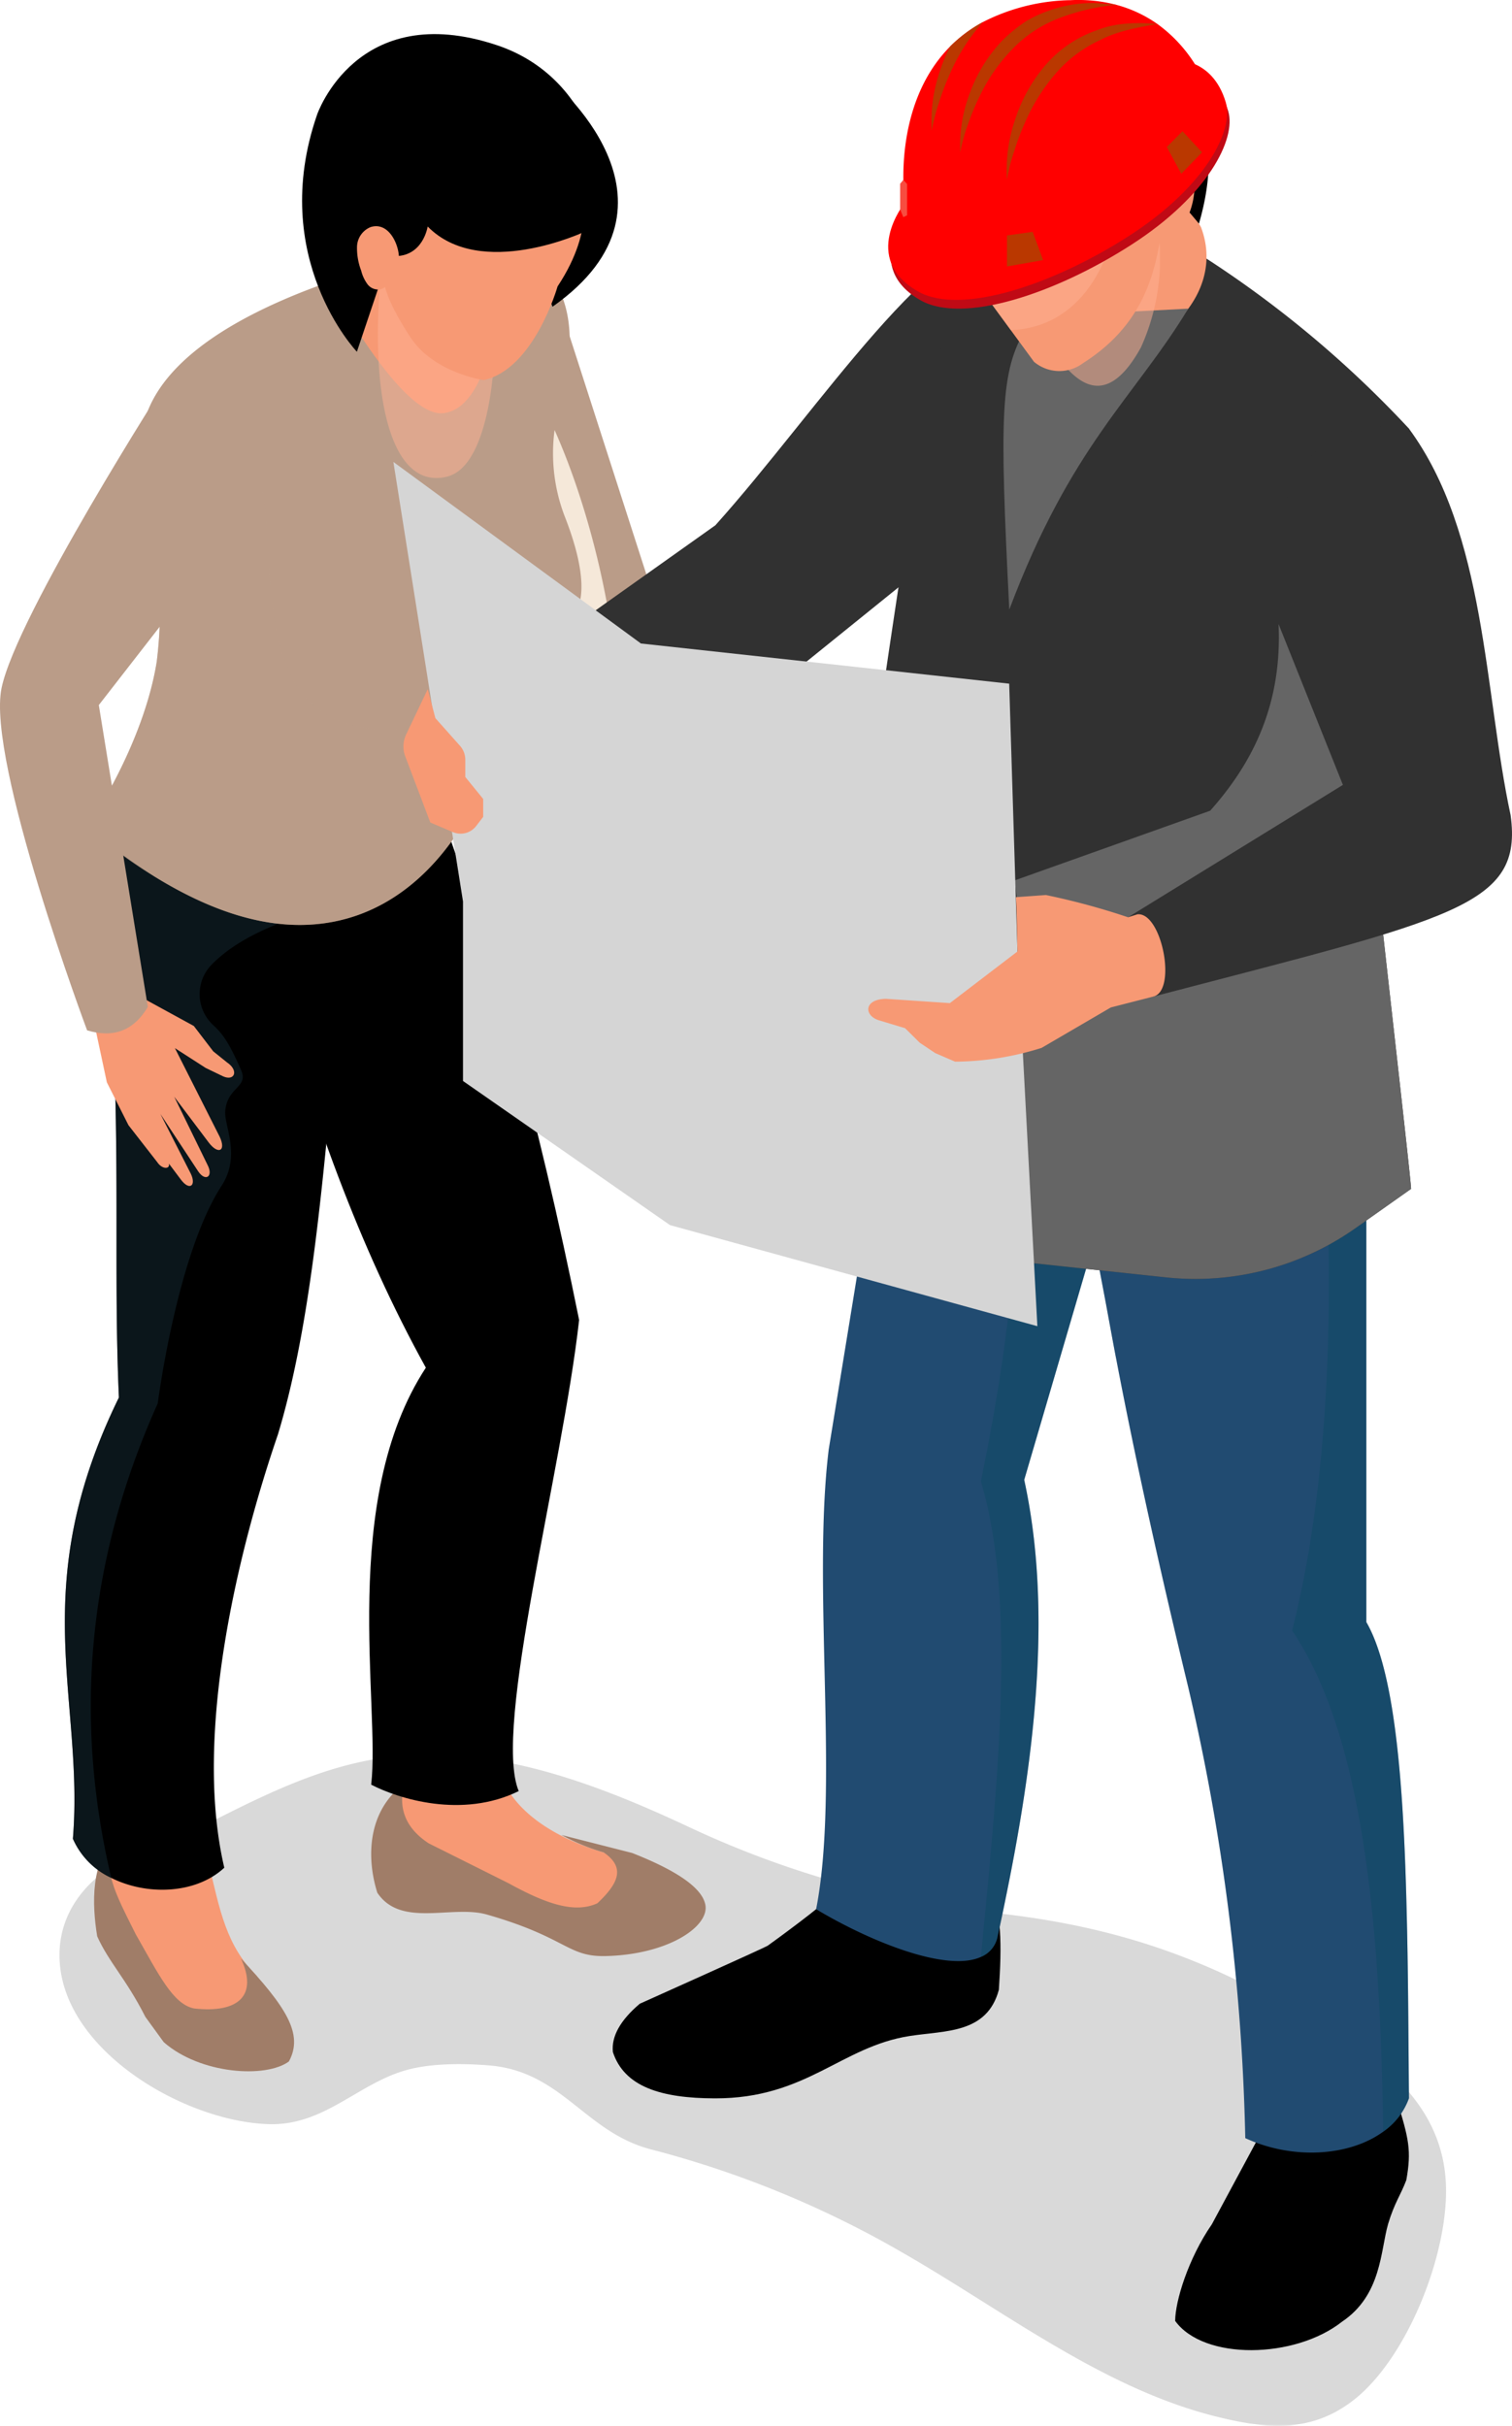 <svg id="Group_2492" data-name="Group 2492" xmlns="http://www.w3.org/2000/svg" xmlns:xlink="http://www.w3.org/1999/xlink" width="269.54" height="432.401" viewBox="0 0 269.54 432.401">
  <defs>
    <clipPath id="clip-path">
      <rect id="Rectangle_1489" data-name="Rectangle 1489" width="269.54" height="432.401" fill="none"/>
    </clipPath>
    <clipPath id="clip-path-3">
      <rect id="Rectangle_1476" data-name="Rectangle 1476" width="247.176" height="119.669" fill="#7e7e7e"/>
    </clipPath>
    <clipPath id="clip-path-4">
      <rect id="Rectangle_1477" data-name="Rectangle 1477" width="46.221" height="74.592" fill="none"/>
    </clipPath>
    <clipPath id="clip-path-5">
      <rect id="Rectangle_1478" data-name="Rectangle 1478" width="38.046" height="190.721" fill="none"/>
    </clipPath>
    <clipPath id="clip-path-6">
      <rect id="Rectangle_1479" data-name="Rectangle 1479" width="68.09" height="86.158" fill="#ba9c88"/>
    </clipPath>
    <clipPath id="clip-path-7">
      <rect id="Rectangle_1480" data-name="Rectangle 1480" width="20.805" height="34.904" fill="none"/>
    </clipPath>
    <clipPath id="clip-path-8">
      <rect id="Rectangle_1481" data-name="Rectangle 1481" width="9.157" height="7.677" fill="none"/>
    </clipPath>
    <clipPath id="clip-path-9">
      <rect id="Rectangle_1482" data-name="Rectangle 1482" width="25.588" height="158.222" fill="none"/>
    </clipPath>
    <clipPath id="clip-path-10">
      <rect id="Rectangle_1484" data-name="Rectangle 1484" width="20.829" height="162.427" fill="none"/>
    </clipPath>
    <clipPath id="clip-path-11">
      <rect id="Rectangle_1485" data-name="Rectangle 1485" width="112.62" height="116.744" fill="#656565"/>
    </clipPath>
    <clipPath id="clip-path-12">
      <rect id="Rectangle_1483" data-name="Rectangle 1483" width="32.941" height="53.642" fill="#656565"/>
    </clipPath>
    <clipPath id="clip-path-13">
      <rect id="Rectangle_1486" data-name="Rectangle 1486" width="20.063" height="25.486" fill="none"/>
    </clipPath>
    <clipPath id="clip-path-14">
      <rect id="Rectangle_1487" data-name="Rectangle 1487" width="31.714" height="28.393" fill="none"/>
    </clipPath>
  </defs>
  <g id="Group_2530" data-name="Group 2530" clip-path="url(#clip-path)">
    <g id="Group_2529" data-name="Group 2529">
      <g id="Group_2528" data-name="Group 2528" clip-path="url(#clip-path)">
        <g id="Group_2494" data-name="Group 2494" transform="translate(10.601 312.732)" opacity="0.3" style="mix-blend-mode: multiply;isolation: isolate">
          <g id="Group_2493" data-name="Group 2493">
            <g id="Group_2492-2" data-name="Group 2492" clip-path="url(#clip-path-3)">
              <path id="Path_13099" data-name="Path 13099" d="M23.478,135.874c-9.833,1.986-19.139,8.933-19.4,19.407-.433,16.873,21.865,30.129,37.3,30.6,9.934.3,15.919-7.3,24.665-9.674,4.395-1.191,9.908-1.176,14.564-.8,13,1.053,16.983,11.733,28.69,14.916a179.111,179.111,0,0,1,45.469,18.7c17.8,10.255,35.3,23.893,55.284,28.922,9.032,2.273,17.137,3.118,24.858-2.99,9.577-7.575,17.038-26.539,16.287-38.913-1.11-18.268-19.582-26.651-33.721-34.039-15.226-7.953-29.918-11.955-46.825-13.779a171.921,171.921,0,0,1-54.455-15.349c-12.958-6.058-26.792-11.579-41.22-12.705-19.566-1.53-32.921,6.29-51.491,15.711" transform="translate(-4.066 -119.97)" fill="#7e7e7e"/>
            </g>
          </g>
        </g>
        <path id="Path_13100" data-name="Path 13100" d="M33.811,22.654c8.383.347,12.059-5.683,16.641,3.485L65.321,72.3l13.271,3.558V94.809c-.188.052-.381.112-.571.162A66.573,66.573,0,0,1,58.585,97.2C33.026,99.115,31.8,43.6,31.8,43.6Z" transform="translate(51.096 33.784)" fill="#ba9c88"/>
        <g id="Group_2497" data-name="Group 2497" transform="translate(82.899 56.439)" style="mix-blend-mode: multiply;isolation: isolate">
          <g id="Group_2496" data-name="Group 2496">
            <g id="Group_2495" data-name="Group 2495" clip-path="url(#clip-path-4)">
              <path id="Path_13101" data-name="Path 13101" d="M31.8,42.6s1.225,55.516,26.784,53.6a66.508,66.508,0,0,0,19.438-2.229L59.058,89.1c-.941-21.73-10.74-56.144-25.246-67.449Z" transform="translate(-31.801 -21.653)" fill="#f5e8d9"/>
            </g>
          </g>
        </g>
        <path id="Path_13102" data-name="Path 13102" d="M65.255,135.815c-8.49-2.513-15.547-6.981-18.169-13.287a21.857,21.857,0,0,1-16-1.538c-.029.263-.055.532-.1.782-4.358,5.73-6.6,11.381-2.325,16.8l12.836-.063,12.716,8.373,13.779-.253c1.632-4.622,2.677-9.009-2.737-10.818" transform="translate(42.369 194.4)" fill="#f79974"/>
        <path id="Path_13103" data-name="Path 13103" d="M31.29,121.973c-6.486,4.778-6.835,13-4.815,19.436,4.215,6.314,13.323,2.117,19.535,3.894,14.29,4.09,14.316,7.56,21.172,7.4,11.087-.258,18.391-5.208,17.791-9.035-.49-3.136-5.279-6.28-13.075-9.343l-12.6-3.209a36.992,36.992,0,0,0,7.539,3.115c3.97,2.711,2.562,5.586-1.129,9.061-4.121,1.885-9.275.039-15.87-3.589l-14.209-7.1c-3.8-2.505-5.578-5.9-4.343-10.633" transform="translate(40.786 195.979)" fill="#a07d68"/>
        <path id="Path_13104" data-name="Path 13104" d="M9.046,125.42c-.023.284-.034.563-.063.85C6.973,130,7.1,135.386,7.552,141.261c0,0,9.353,15.117,9.543,15.87s12.982,4.033,12.982,4.033l4.009-10.456c-5.422-5.4-6.569-11.592-8.613-20.278-5.86.748-11.477-.029-16.428-5.01" transform="translate(11.686 201.518)" fill="#f79974"/>
        <path id="Path_13105" data-name="Path 13105" d="M10.33,125.745c-4.484,3.837-4.3,11.59-3.339,17.384,2.1,4.661,5.12,7.518,8.589,14.361l3.271,4.5c6.525,5.724,18.2,6.465,22.309,3.441,2.672-4.914-.521-9.754-8.54-18.344,3.055,6.574-.433,9.778-8.36,8.894-3.767-.748-6.3-6.045-10.4-13.227-3.764-7.544-6.285-11.97-3.532-17.006" transform="translate(10.339 202.04)" fill="#a07d68"/>
        <path id="Path_13106" data-name="Path 13106" d="M62.647,233.8C58,222.614,70.378,176.96,73.418,149.826c-7.247-35.9-16.063-68.516-27.024-96.632L18.559,86.962c6.937,25.739,15.667,49.917,27.535,71.37C30.6,182,38,218.652,36.35,232.66c4.838,2.5,16.2,6.113,26.3,1.144" transform="translate(29.82 85.469)"/>
        <path id="Path_13107" data-name="Path 13107" d="M5.869,248.42a13.769,13.769,0,0,0,6.84,6.968c6.353,3.2,15.106,2.886,20.148-1.814-5.61-23.857,2.591-56.939,9.562-77.233,5.545-18.38,7.666-41.525,9.807-64.183C62.9,101.671,73.782,88.752,72.372,70.794c3.355-21.54-52.547-32.076-60.732-6.126-6.955,16.952-3.665,29.821,1.6,44.75.826,24.2-.031,40.78.826,60.343-16.694,34.117-6.175,53.5-8.2,78.658" transform="translate(7.128 79.357)"/>
        <g id="Group_2500" data-name="Group 2500" transform="translate(11.566 144.025)" opacity="0.5" style="mix-blend-mode: multiply;isolation: isolate">
          <g id="Group_2499" data-name="Group 2499">
            <g id="Group_2498" data-name="Group 2498" clip-path="url(#clip-path-5)">
              <path id="Path_13108" data-name="Path 13108" d="M5.869,239a13.769,13.769,0,0,0,6.84,6.968Q2.449,202.623,20.991,161.4s3.389-26.451,11.363-38.77c3.516-5.4.485-10.664.665-13.292.308-4.343,4.181-4.246,2.852-7.309-1.929-4.392-3.063-6.321-4.992-8.07a7.519,7.519,0,0,1-.308-10.748c2.982-3.063,7.083-5.414,11.913-7.325L11.64,55.251C4.685,72.2,7.975,85.072,13.243,100c.826,24.2-.031,40.78.826,60.343-16.694,34.117-6.175,53.5-8.2,78.658" transform="translate(-4.438 -55.251)" fill="#162b35"/>
            </g>
          </g>
        </g>
        <path id="Path_13109" data-name="Path 13109" d="M5.969,121.235a103.593,103.593,0,0,0,12.009,8.834c10.779,6.645,19.936,9.027,27.783,8.558,11.425-.68,20.017-7.278,25.932-15.951-1.215-7.341-1.41-19.53,2.091-26.711.083-.193.18-.388.276-.566.211-.373.292-.5.373-.633.115-.227,1.9.065,3.516-.193a24.218,24.218,0,0,0,5.756-1.7,17.5,17.5,0,0,0,9.919-11.2c1.28-4.181-.454-10.469-2.5-15.706a31.38,31.38,0,0,1-1-19.691c3.371-12.335,3.243-23.925-10.164-29.97,0,0-54.3,8.039-63.227,30.8-3.566,9.061.972,15.883,1.619,23.549.162,1.848.292,3.793.373,5.756a78.569,78.569,0,0,1-.373,15.333c-2.414,15.106-12.382,29.5-12.382,29.5" transform="translate(9.591 26.195)" fill="#ba9c88"/>
        <g id="Group_2503" data-name="Group 2503" transform="translate(15.559 78.718)" opacity="0.5" style="mix-blend-mode: multiply;isolation: isolate">
          <g id="Group_2502" data-name="Group 2502">
            <g id="Group_2501" data-name="Group 2501" clip-path="url(#clip-path-6)">
              <path id="Path_13110" data-name="Path 13110" d="M5.969,98.909a80.757,80.757,0,0,0,12.009,8.834c10.779,6.645,19.936,9.027,27.783,8.558,11.425-.68,20.017-7.278,25.932-15.951-1.215-7.341-1.41-19.53,2.091-26.711.083-.193.18-.388.276-.566a17.449,17.449,0,0,1-19.045,8.07c-24.96-4.327-11.232-43.778-21.993-50.86-5.737-.665-8.72,2.367-13.211,15.252a25.689,25.689,0,0,1-1.087,8.542,78.569,78.569,0,0,1-.373,15.333c-2.414,15.106-12.382,29.5-12.382,29.5" transform="translate(-5.968 -30.198)" fill="#ba9c88"/>
            </g>
          </g>
        </g>
        <path id="Path_13111" data-name="Path 13111" d="M53.256,32.047s-1.632,17.306-9.614,18.174-21.626-25.51-21.626-25.51l15.62-10.127Z" transform="translate(35.376 23.433)" fill="#f79974"/>
        <g id="Group_2506" data-name="Group 2506" transform="translate(67.362 50.305)" opacity="0.5" style="mix-blend-mode: multiply;isolation: isolate">
          <g id="Group_2505" data-name="Group 2505">
            <g id="Group_2504" data-name="Group 2504" clip-path="url(#clip-path-7)">
              <path id="Path_13112" data-name="Path 13112" d="M26.252,19.3c-1.723,20.5,1.932,37.086,11.884,34.67,8.13-1.976,8.511-22.564,8.511-22.564L45.581,20.377Z" transform="translate(-25.841 -19.298)" fill="#ffb294"/>
            </g>
          </g>
        </g>
        <path id="Path_13113" data-name="Path 13113" d="M43.5,5.428s26.8,21.923.37,40.522L34,21.538Z" transform="translate(54.631 8.721)"/>
        <path id="Path_13114" data-name="Path 13114" d="M43.511,4.527s17.94,3.052,21.453,21.641c0,0,2.959,6.937-4.121,17.619,0,0-4.158,14.736-13.172,16.7,0,0-8.876-1.267-13.039-7.6C28.009,42.791,30.053,40.6,30.053,40.6s-9.3-8.6-4.856-22.613S43.511,4.527,43.511,4.527" transform="translate(38.554 7.269)" fill="#f79974"/>
        <path id="Path_13115" data-name="Path 13115" d="M70.941,37.6s-18.464,8.647-27.895-.97c0,0-.811,5.547-6.2,5.271l-1.431,2.218L30.429,58.957s-15.961-16.725-7.083-42.3c0,0,7.083-20.669,32.045-12.346C72.666,10.065,77.306,29.754,70.941,37.6" transform="translate(33.193 3.745)"/>
        <path id="Path_13116" data-name="Path 13116" d="M26.846,15.628a3.889,3.889,0,0,0-2.414,3.423,11.219,11.219,0,0,0,.743,4.345A6.859,6.859,0,0,0,26.3,25.812a2.367,2.367,0,0,0,2.367.894c1.929-.566,3.415-4.348,3.2-6.222-.268-2.406-2.059-5.79-5.021-4.856" transform="translate(39.214 24.855)" fill="#f79974"/>
        <path id="Path_13117" data-name="Path 13117" d="M5.559,69.495l1.757,5.414,2.8,13.117,3.853,7.643,5.127,6.582c.852,1.306,2.31,1.306,2.088.274l2.127,2.839c1.533,2.054,2.771,1.1,1.788-1.014L19.664,93.672l6.744,10.239c1.3,1.913,2.75.9,1.642-1.189L22.13,90.6l6.178,8.2c1.65,2.145,3.118,1.512,1.924-1.066L22.25,81.934l5.492,3.535,3.112,1.5c2.075.9,2.787-1.066.712-2.469l-2.482-1.994L25.62,77.985l-10.9-5.959L10.061,65.29Z" transform="translate(8.932 104.904)" fill="#f79974"/>
        <path id="Path_13118" data-name="Path 13118" d="M43.085,51.186,17.617,83.953l8.738,53.8c-2.557,4.322-6.217,5.576-10.826,4.184,0,0-17.955-47.974-15.252-61.013S29.83,25.971,29.83,25.971c18.088.091,22.926,13.362,13.255,25.215" transform="translate(-0.001 41.729)" fill="#ba9c88"/>
        <g id="Group_2509" data-name="Group 2509" transform="translate(84.136 113.198)" style="mix-blend-mode: multiply;isolation: isolate">
          <g id="Group_2508" data-name="Group 2508">
            <g id="Group_2507" data-name="Group 2507" clip-path="url(#clip-path-8)">
              <path id="Path_13119" data-name="Path 13119" d="M32.276,50.961a12.3,12.3,0,0,0,3.4.031,24.216,24.216,0,0,0,5.753-1.7c-4.961.209-7.213-2.448-8.753-5.868a13.365,13.365,0,0,1-.4,7.536" transform="translate(-32.277 -43.425)" fill="#f5e8d9"/>
            </g>
          </g>
        </g>
        <path id="Path_13120" data-name="Path 13120" d="M124.4,16.243C110.657,13.941,89.48,47.2,71.04,67.716L35.158,93.2s2.714,20.784,3.527,20.784S87.3,92.013,87.3,92.013L143.94,46.265Z" transform="translate(56.49 25.916)" fill="#313131"/>
        <path id="Path_13121" data-name="Path 13121" d="M109.015,139.461c2.26,2.972,2.252,9.856,1.726,17.632-2.109,7.859-9.556,7.249-15.909,8.243-12.265,1.916-18.367,11.141-34.688,11.115-9.7-.016-16.172-2.093-18.208-8.243-.3-2.831,1.353-5.706,4.791-8.623,0,0,22.233-9.966,22.806-10.349s10.542-7.666,10.735-8.433S84.1,122.979,84.1,122.979h23.956Z" transform="translate(67.324 197.595)"/>
        <path id="Path_13122" data-name="Path 13122" d="M55.812,230.312c9.877,5.9,23.338,11.245,29.37,8.508a4.912,4.912,0,0,0,3-3.748c.62-2.74,1.173-5.477,1.728-8.217,5.281-26.14,7.789-51.11,3-73.08l12.158-41.463.328-1.108,2.7-9.29.326-1.108c.229-25.262-10.265-34.422-28.52-31.943-1.043.162-2.085.326-3.2.553-.782.13-1.629.326-2.443.521-1.176.295-2.349.62-3.587.978L68.3,85.521,58.062,148.333c-3,24.316,1.924,60.792-2.25,81.979" transform="translate(89.675 110.019)" fill="#214b71"/>
        <g id="Group_2512" data-name="Group 2512" transform="translate(174.856 190.616)" opacity="0.3" style="mix-blend-mode: multiply;isolation: isolate">
          <g id="Group_2511" data-name="Group 2511">
            <g id="Group_2510" data-name="Group 2510" clip-path="url(#clip-path-9)">
              <path id="Path_13123" data-name="Path 13123" d="M67.078,231.346a4.908,4.908,0,0,0,3-3.749c.62-2.737,1.176-5.477,1.728-8.214,5.281-26.143,7.792-51.11,3-73.08l12.158-41.463.326-1.108c.652,3.715,1.825,9.713,2.315,12.419.521,2.836,1.043,5.7,1.6,8.6l1.468-26.925-2.672-3.389L73.107,73.125c.326,3.814.521,7.627.62,11.506.391,19.884-2.25,40.613-6.65,61.931,6.355,21.125,3.1,53.034,0,84.784" transform="translate(-67.079 -73.123)" fill="#004759"/>
            </g>
          </g>
        </g>
        <path id="Path_13124" data-name="Path 13124" d="M119.848,151.364c2.208,7.075,2.654,9.131,1.726,14.374-1.051,2.776-2.109,4.025-3.258,7.857-1.358,4.736-1.15,12.651-8.2,17.384-8.4,6.637-24.636,6.942-29.748-.136,0-3.449,2.289-11.068,6.543-17.233l8.248-15.333-.527-14.363,23.685-5.2Z" transform="translate(129.127 222.876)"/>
        <path id="Path_13125" data-name="Path 13125" d="M64.8,69.884a30.863,30.863,0,0,0,.652,5.769c.229,1.077.49,2.153.816,3.227,2.151,7.5,6.585,14.181,11.115,20.015C82.86,106,88.566,111.8,90.62,116.17c.1.49.2,1.11.326,1.827.652,3.715,1.825,9.713,2.312,12.419.524,2.836,1.045,5.7,1.6,8.6,3.522,18.451,7.888,38.009,12.81,58.381a386.951,386.951,0,0,1,10.2,80.512c8.574,3.944,18.615,3.2,24.579-1.139a12.335,12.335,0,0,0,4.6-5.967c-.1-11.472-.13-23.109-.425-34.031-.553-22.653-2.151-42.177-7.171-50.85V72.46l-10.495-1.238-6.225-.717L84.393,66.037c-.031,0-4.04-.456-4.04-.456L78.2,65.32l-9.421-1.074Z" transform="translate(104.122 103.227)" fill="#214b71"/>
        <path id="Path_13126" data-name="Path 13126" d="M53.3,169.16l34.844,26.078,3.131,2.346,7.2.782,23.763,2.544a49.564,49.564,0,0,0,28.945-5.771,51.652,51.652,0,0,0,4.955-3.1l1.793-1.27,7.984-5.641c0-1.564-6.029-54.077-6.29-57.531-.034-.164,1.793-24.024,1.793-24.024l.292-3.913L165.526,49.6A191.543,191.543,0,0,0,125.27,16.676L94.922,18.141C84.133,25.9,81.917,32.517,78.69,50.965c0,0-6,38.009-9.29,62.163-1.043,7.789-11.8,42.015-15.124,52.773-.587,1.955-.944,3.128-.978,3.258" transform="translate(85.636 26.794)" fill="#313131"/>
        <g id="Group_2518" data-name="Group 2518" transform="translate(230.334 217.565)" opacity="0.3" style="mix-blend-mode: multiply;isolation: isolate">
          <g id="Group_2517" data-name="Group 2517">
            <g id="Group_2516" data-name="Group 2516" clip-path="url(#clip-path-10)">
              <path id="Path_13128" data-name="Path 13128" d="M88.361,156.543c12.614,18.646,15.745,51.991,16.232,89.346a12.34,12.34,0,0,0,4.6-5.964c-.1-11.475-.13-23.111-.422-34.031-.555-22.655-2.151-42.18-7.171-50.85V83.463L99.8,84.732a51.657,51.657,0,0,1-4.955,3.1c.456,24.35-1.4,48.895-6.486,68.714" transform="translate(-88.36 -83.462)" fill="#004759"/>
            </g>
          </g>
        </g>
        <g id="Group_2521" data-name="Group 2521" transform="translate(138.933 111.237)" style="mix-blend-mode: multiply;isolation: isolate">
          <g id="Group_2520" data-name="Group 2520">
            <g id="Group_2519" data-name="Group 2519" clip-path="url(#clip-path-11)">
              <path id="Path_13129" data-name="Path 13129" d="M53.3,127.389l34.844,26.078c3.587,1.074,7.109,2.117,10.333,3.128l23.763,2.544a49.564,49.564,0,0,0,28.945-5.771,51.652,51.652,0,0,0,4.955-3.1l1.793-1.27,7.984-5.641c0-1.564-6.029-54.077-6.29-57.531-.034-.164,1.793-24.024,1.793-24.024L142.287,42.673c.652,14.082-4.4,24.545-12.192,33.28L95.251,88.372l1.434,11.605.2,1.564c1.989-.326,3.975-.586,5.964-.847,16.493-1.989-9,3.032,2.935,9.225C76.6,112.2,61.773,118.2,54.276,124.131c-.587,1.955-.944,3.128-.978,3.258" transform="translate(-53.297 -42.673)" fill="#656565"/>
            </g>
          </g>
        </g>
        <path id="Path_13130" data-name="Path 13130" d="M94.965,11.233l6.4,11.238c5.117,13.646-11.115,25.009-21.1,23.354L70.17,27.632Z" transform="translate(112.745 18.049)" fill="#f79974"/>
        <g id="Group_2515" data-name="Group 2515" transform="translate(178.883 55.021)" style="mix-blend-mode: multiply;isolation: isolate">
          <g id="Group_2514" data-name="Group 2514">
            <g id="Group_2513" data-name="Group 2513" clip-path="url(#clip-path-12)">
              <path id="Path_13127" data-name="Path 13127" d="M69.663,74.747c-1.76-34.881-1.611-42.521,2.993-50.125l9.457-2.516,19.452-1C91.875,37.072,80.7,45.452,69.663,74.747" transform="translate(-68.623 -21.105)" fill="#656565"/>
            </g>
          </g>
        </g>
        <g id="Group_2524" data-name="Group 2524" transform="translate(186.707 43.277)" opacity="0.5" style="mix-blend-mode: multiply;isolation: isolate">
          <g id="Group_2523" data-name="Group 2523">
            <g id="Group_2522" data-name="Group 2522" clip-path="url(#clip-path-13)">
              <path id="Path_13131" data-name="Path 13131" d="M91.618,16.6a38.389,38.389,0,0,1-3.305,18.641c-7.466,13.565-13.594,3.522-16.688-.858Z" transform="translate(-71.625 -16.602)" fill="#ffb294"/>
            </g>
          </g>
        </g>
        <path id="Path_13132" data-name="Path 13132" d="M102.969,30.867c-1.043,9.27-3.835,18.112-14.027,24.584a7.029,7.029,0,0,1-8.78-.214L71.85,43.9a30.443,30.443,0,0,1-7.02-12.074L77.473,5.761H97.109L106.418,18.6Z" transform="translate(104.165 9.256)" fill="#f79974"/>
        <path id="Path_13133" data-name="Path 13133" d="M111.168,33.831l-7.789,1.653a6.685,6.685,0,0,0-8.443-.633c-4.1,2.878-10.912,6.48-18.761,5.92-9.416-.67-13.863-7.888-13.341-14.853.553-7.453,13.154-24.339,27.7-23.356,17.184,1.163,28.552,11.712,22.308,33.254Z" transform="translate(100.893 4.048)"/>
        <path id="Path_13134" data-name="Path 13134" d="M82.5,11.322a3.269,3.269,0,0,1,3.415,1.212,4.621,4.621,0,0,1,.592,2.667,13.73,13.73,0,0,1-1.356,5.719,6.182,6.182,0,0,1-1.434,2.031,2.975,2.975,0,0,1-2.3.774c-2.948-.422-2.409-4.184-2.68-6.269-.323-2.469,1.2-5.532,3.767-6.134" transform="translate(126.442 18.048)" fill="#f79974"/>
        <g id="Group_2527" data-name="Group 2527" transform="translate(167.705 30.444)" opacity="0.5" style="mix-blend-mode: multiply;isolation: isolate">
          <g id="Group_2526" data-name="Group 2526">
            <g id="Group_2525" data-name="Group 2525" clip-path="url(#clip-path-14)">
              <path id="Path_13135" data-name="Path 13135" d="M96.049,16.092c-.631,12-6.96,23.552-19.235,23.979L64.335,23.031l4.551-11.352Z" transform="translate(-64.335 -11.679)" fill="#ffb294"/>
            </g>
          </g>
        </g>
        <path id="Path_13136" data-name="Path 13136" d="M111.616,4.712s7.02-.686,9.47,7.549c1.475,4.95-3.595,15.025-17.251,23.81S73.792,50.246,66.256,45.987C55.848,40.1,63.84,30.2,63.84,30.2L91.557,7.678Z" transform="translate(97.864 7.548)" fill="#c00a15"/>
        <path id="Path_13137" data-name="Path 13137" d="M111.45,4.111s7.02-.686,9.47,7.549c1.475,4.95-3.595,15.025-17.251,23.81S73.626,49.645,66.09,45.386C55.681,39.5,63.671,29.6,63.671,29.6L91.391,7.074Z" transform="translate(97.595 6.582)" fill="red"/>
        <path id="Path_13138" data-name="Path 13138" d="M61.994,35.538a5.768,5.768,0,0,0,.023.636,7.509,7.509,0,0,0,.282,1.765c.988,3.41,4.259,6.306,9.012,7.763a26.753,26.753,0,0,0,12.708.589,38.645,38.645,0,0,0,11.975-4.236c1.129-.683,2.328-1.434,3.576-2.234.894-.589,1.788-1.2,2.706-1.859,1.2-.847,2.424-1.765,3.623-2.729,1.389-1.108,2.729-2.26,3.975-3.436a4.245,4.245,0,0,0,.472-.472,22.252,22.252,0,0,0,1.671-1.694,31.885,31.885,0,0,0,2.612-3.2,12.711,12.711,0,0,0,2.706-7.012,27.42,27.42,0,0,0-2.471-6.095c-.328-.613-.683-1.223-1.105-1.882a25.72,25.72,0,0,0-6.707-7.176A23.081,23.081,0,0,0,99.734.856,26.924,26.924,0,0,0,91.57.032,35.634,35.634,0,0,0,75.948,3.939a25.45,25.45,0,0,0-5.836,4.353c-10.424,10.516-8.117,27.246-8.117,27.246" transform="translate(99.259 0)" fill="red"/>
        <path id="Path_13139" data-name="Path 13139" d="M129.279,29.5c13.782,18.727,13.37,46.765,18.127,68.9,2.239,16.276-10.01,18.307-63.777,32.365-7.387,1.5-10.789-2.917-4.418-14.155l38.3-23.6-11.47-28.664c-2.226-26.031,5.839-37.185,23.242-34.844" transform="translate(121.886 46.903)" fill="#313131"/>
        <path id="Path_13140" data-name="Path 13140" d="M136.677,71.114,71.026,63.953,26.9,31.588,39.31,109.939v32l36.9,25.692L141.7,185.647l-3.548-66.793Z" transform="translate(43.228 50.754)" fill="#d5d5d5"/>
        <path id="Path_13141" data-name="Path 13141" d="M62.567,79.708l11.352.766,12.051-9.207c-.117-4.8-.117-7.614-.287-9.681l5.365-.381a125.408,125.408,0,0,1,14.639,3.965l1.671-.529c4.356-.443,7.148,13.8,2.748,14.684l-7.492,1.919-12.348,7.21a52.418,52.418,0,0,1-15.406,2.456l-3.548-1.533L68.55,87.533l-2.609-2.589L61.293,83.54c-2.719-.839-2.748-3.793,1.275-3.832" transform="translate(95.409 98.341)" fill="#f79974"/>
        <path id="Path_13142" data-name="Path 13142" d="M33.284,52.294l4.387,4.929a3.727,3.727,0,0,1,.946,2.484V62.78L41.808,66.7v3.188l-1.251,1.632a3.5,3.5,0,0,1-4.137,1.092L32.382,70.9,27.911,59.1a4.96,4.96,0,0,1,.159-3.887l3.853-8.089Z" transform="translate(44.329 75.721)" fill="#f79974"/>
        <path id="Path_13143" data-name="Path 13143" d="M75.3,20.891c-.362-1.03-1.856-5.036-1.856-5.036l-4.583.641v5.529Z" transform="translate(110.647 25.475)" fill="#ba3800"/>
        <path id="Path_13144" data-name="Path 13144" d="M86.08,12.73l-3.7,3.824-2.586-4.773,2.8-2.807Z" transform="translate(128.206 14.419)" fill="#ba3800"/>
        <path id="Path_13145" data-name="Path 13145" d="M62.794,18.619V13.036l-.665-.735-.571.686v4.6l.566,1.358Z" transform="translate(98.909 19.764)" fill="#f74d40"/>
        <path id="Path_13146" data-name="Path 13146" d="M68.916,29.52a30.309,30.309,0,0,1,1.309-5.172,43.27,43.27,0,0,1,1.851-4.927A34.251,34.251,0,0,1,77.5,10.67a23.333,23.333,0,0,1,8.091-6.108c3.084-1.585,6.564-2.192,10.117-2.836-3.55-.274-7.343-.276-10.818,1.139a21.258,21.258,0,0,0-9.16,6.256,28.239,28.239,0,0,0-5.362,9.648,27.389,27.389,0,0,0-1.449,10.75" transform="translate(110.595 2.546)" fill="#ba3800"/>
        <path id="Path_13147" data-name="Path 13147" d="M65.7,26.863a28.281,28.281,0,0,1,1.421-5.112,41.548,41.548,0,0,1,1.994-4.833,31.6,31.6,0,0,1,5.8-8.407,22.789,22.789,0,0,1,8.4-5.589A38.974,38.974,0,0,1,93.514.535c-.884-.1-1.78-.175-2.68-.224a15.282,15.282,0,0,0-2.719-.06,22.165,22.165,0,0,0-5.4.938,23.023,23.023,0,0,0-5.117,2.174,26.443,26.443,0,0,0-4.353,3.5,26.56,26.56,0,0,0-5.808,9.34A26.067,26.067,0,0,0,65.7,26.863" transform="translate(105.482 0.32)" fill="#ba3800"/>
        <path id="Path_13148" data-name="Path 13148" d="M63.765,20.876a34.737,34.737,0,0,1,1.319-5.083,41.993,41.993,0,0,1,1.859-4.916,34.224,34.224,0,0,1,5.412-8.753c.164-.211.352-.422.516-.613a25.567,25.567,0,0,0-5.834,4.353,30.17,30.17,0,0,0-1.812,4.353,27.457,27.457,0,0,0-1.46,10.659" transform="translate(102.334 2.428)" fill="#ba3800"/>
      </g>
    </g>
  </g>
</svg>
